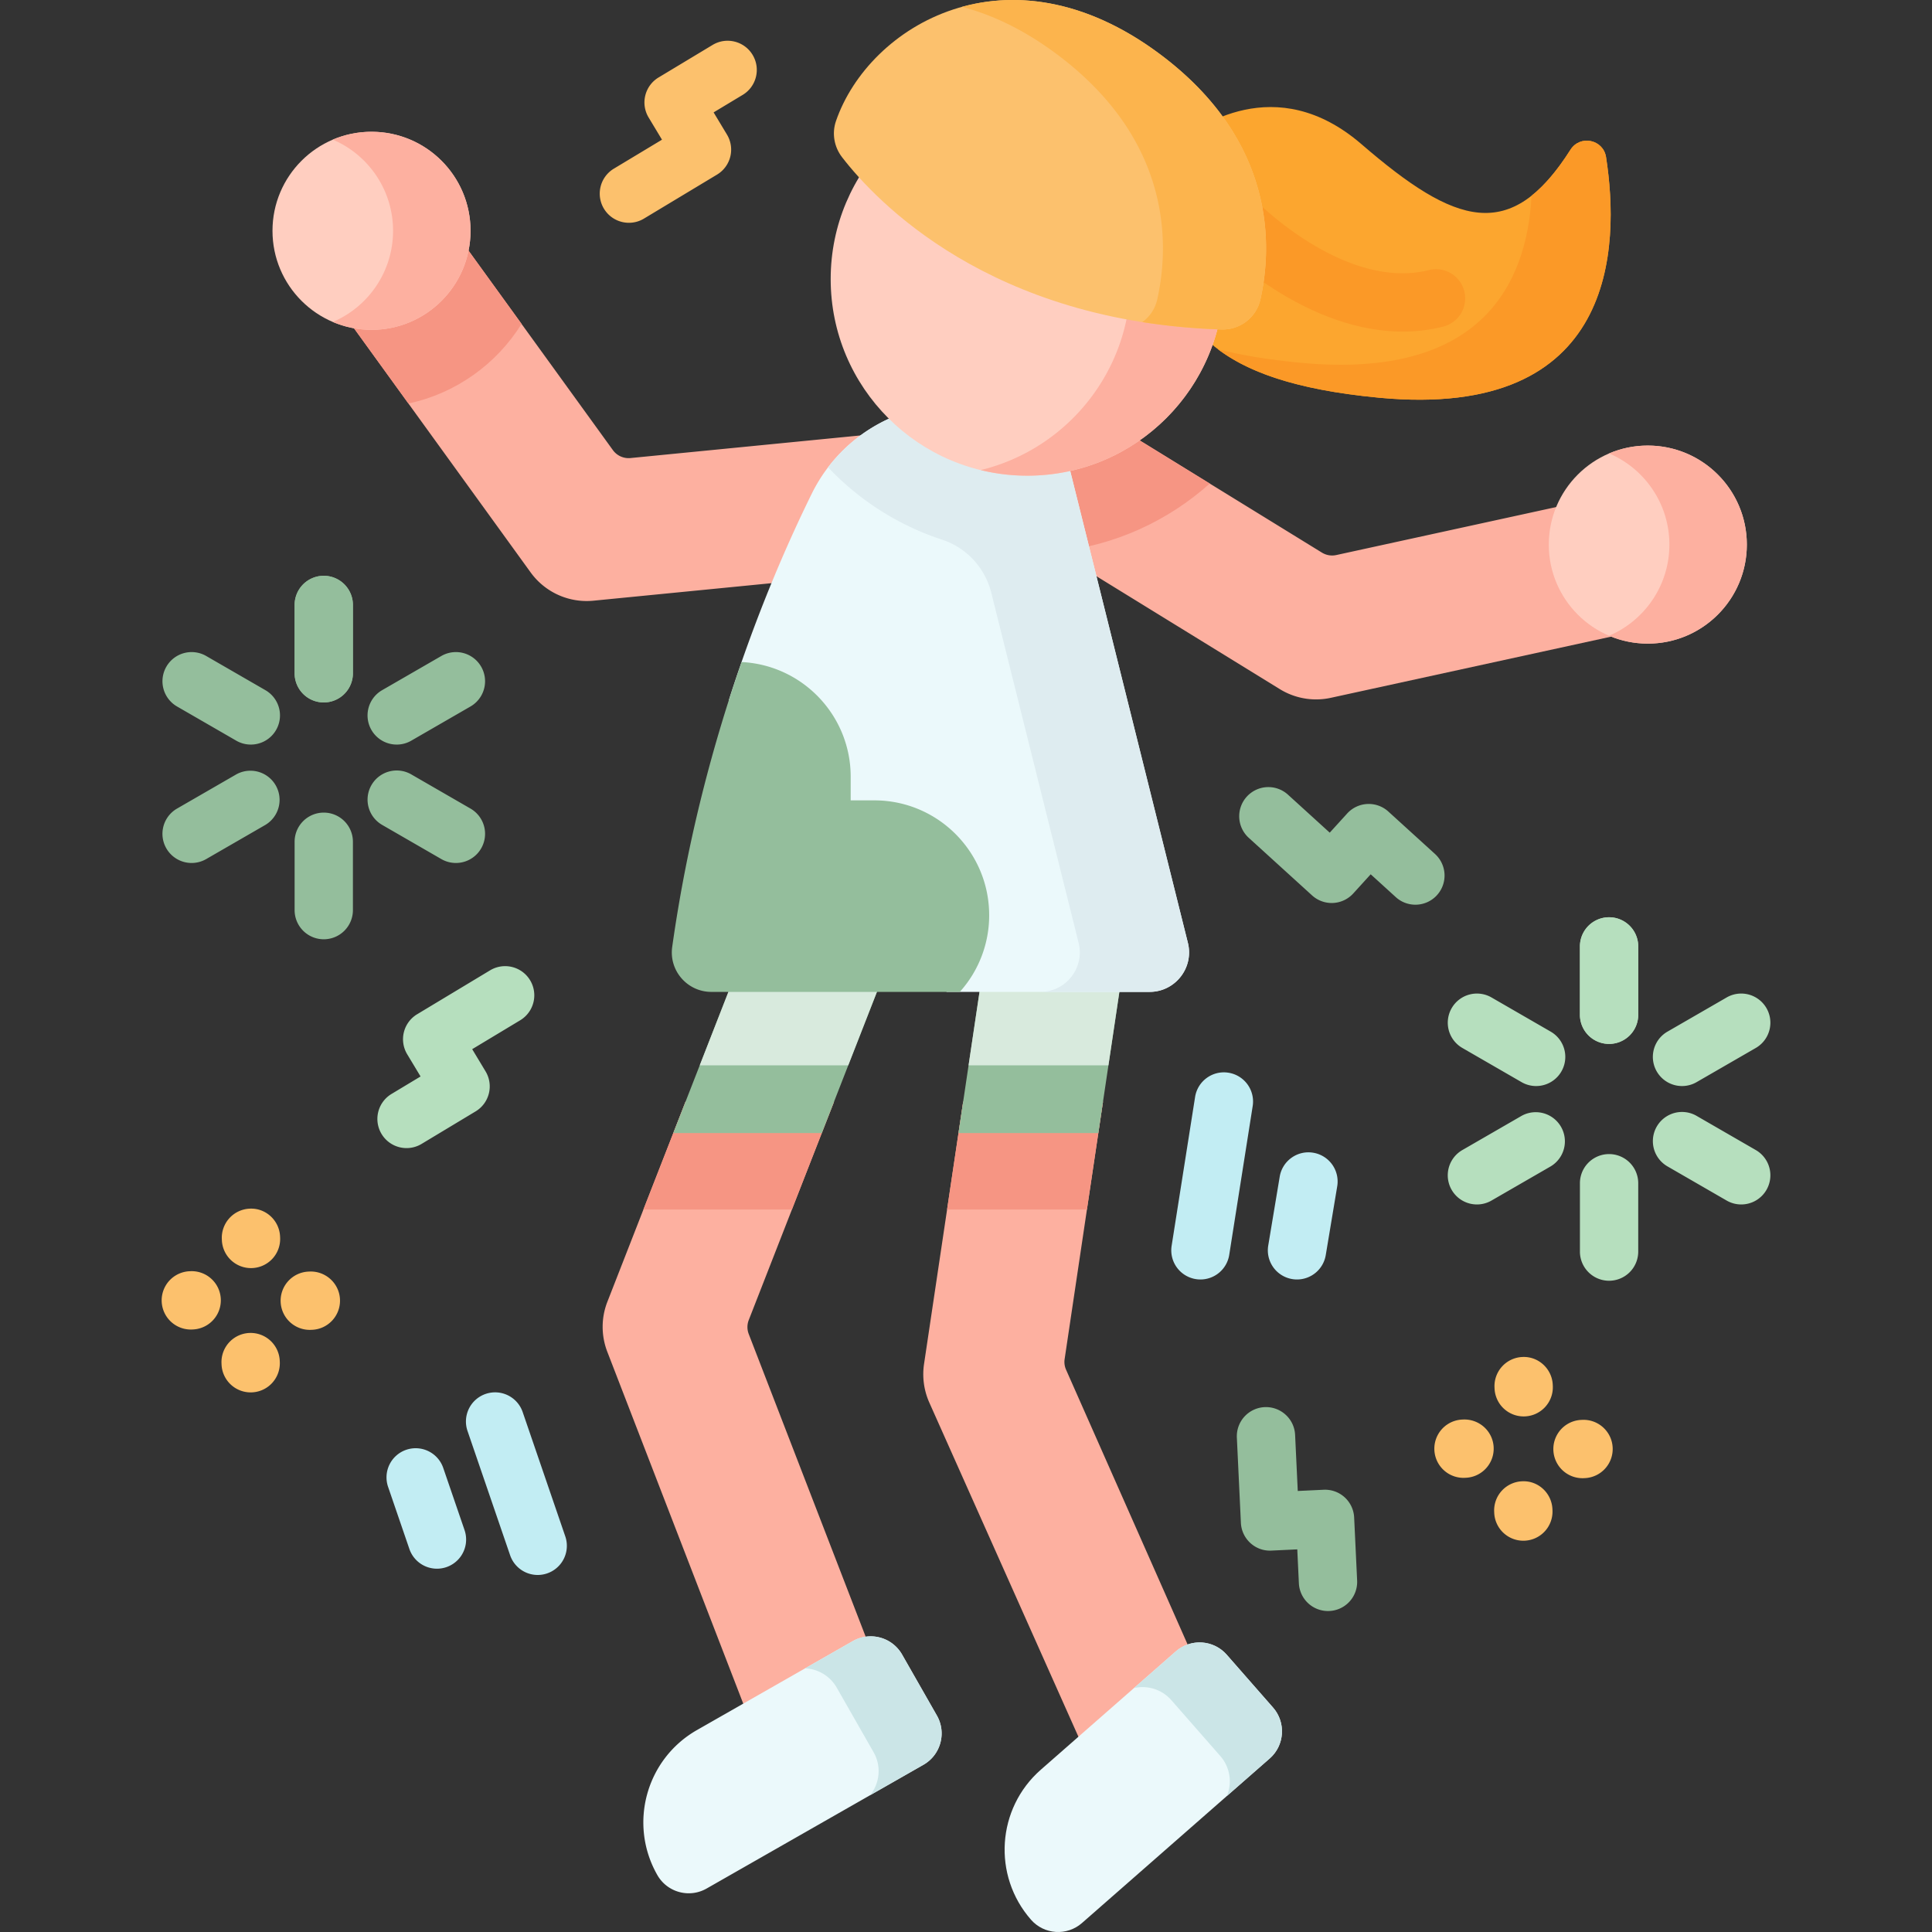 <svg xmlns="http://www.w3.org/2000/svg" version="1.1" xmlns:xlink="http://www.w3.org/1999/xlink" width="512" height="512" x="0" y="0" viewBox="0 0 512 512" style="enable-background:new 0 0 512 512" xml:space="preserve" class=""><rect x="0" y="0" width="512" height="512" fill="#333333" stroke="none"/><g><path fill="#fca62f" d="M425.624 41.641c-.73-4.702-6.878-5.983-9.429-1.967-15.847 24.945-30.495 20.018-55.366-1.446-22.822-19.696-43.535-4.446-48.771-.578l-5.484 35.322c9.459 11.737 11.89 27.976 58.887 32.427 63.105 5.977 63.845-40.038 60.163-63.758z" opacity="1" data-original="#fca62f" class=""></path><path fill="#fb9927" d="M365.464 105.401c-22.695-2.149-34.993-7.044-42.715-12.854 5.974 1.532 13.162 2.766 21.872 3.589 48.248 4.566 60.032-21.265 61.266-44.278 3.455-2.735 6.848-6.746 10.304-12.185 2.56-4.01 8.699-2.735 9.429 1.964 3.691 23.723 2.951 69.739-60.156 63.764z" opacity="1" data-original="#fb9927" class=""></path><path fill="#fb9927" d="M371.726 87.872c-26.211 0-48.422-22.344-49.475-23.421a7.726 7.726 0 0 1 11.033-10.819c.232.235 23.441 23.46 45.398 17.942a7.726 7.726 0 1 1 3.767 14.986 43.824 43.824 0 0 1-10.723 1.312z" opacity="1" data-original="#fb9927" class=""></path><path fill="#fdb0a0" d="M233.492 444.297 199.3 457.514l-38.354-99.268a18.285 18.285 0 0 1 .021-13.279l20.707-53.003h39.353l-22.592 57.845a5.118 5.118 0 0 0-.01 3.729z" opacity="1" data-original="#fdb0a0" class=""></path><path fill="#f69583" d="m221.027 291.964-11.167 28.577h-39.353l11.167-28.577z" opacity="1" data-original="#f69583" class=""></path><path fill="#94be9c" d="m217.78 300.278 18.987-48.61h-39.356l-18.987 48.61z" opacity="1" data-original="#61d1e1" class=""></path><path fill="#fdb0a0" d="m318.132 443.493-30.442 21.016-41.444-92.881a18.46 18.46 0 0 1-1.37-10.127l10.374-69.537h37.056l-10.168 68.208a5.085 5.085 0 0 0 .391 2.843z" opacity="1" data-original="#fdb0a0" class=""></path><path fill="#f69583" d="m292.305 291.964-4.255 28.577h-37.065l4.264-28.577z" opacity="1" data-original="#f69583" class=""></path><path fill="#94be9c" d="m291.069 300.278 7.246-48.61h-37.063l-7.246 48.61z" opacity="1" data-original="#61d1e1" class=""></path><path fill="#d8eadd" d="m224.791 282.327 11.976-30.659h-39.356l-11.976 30.659zM293.745 282.327l4.57-30.659h-37.063l-4.57 30.659z" opacity="1" data-original="#33c4d9" class=""></path><path fill="#fdb0a0" d="M155.471 159.279a18.33 18.33 0 0 1-14.846-7.584L89.282 80.743c-5.934-8.2-4.096-19.66 4.105-25.594 8.2-5.932 19.659-4.097 25.594 4.105l43.439 60.029a5.15 5.15 0 0 0 4.677 2.106l60.308-5.932c9.977-.992 18.845 6.211 19.999 16.113 1.188 10.197-6.669 19.411-16.886 20.416l-73.25 7.205c-.6.059-1.201.088-1.797.088z" opacity="1" data-original="#fdb0a0" class=""></path><path fill="#f69583" d="M138.221 85.833c-6.612 10.622-17.368 18.417-29.985 21.101L89.284 80.743c-5.933-8.195-4.103-19.661 4.103-25.594 8.195-5.933 19.661-4.093 25.594 4.103z" opacity="1" data-original="#f69583" class=""></path><path fill="#fdb0a0" d="M348.781 185.35c-3.368 0-6.699-.929-9.609-2.721l-73.725-45.392c-8.62-5.307-11.305-16.599-5.999-25.218 5.31-8.62 16.6-11.302 25.218-5.999l65.661 40.428a5.151 5.151 0 0 0 3.799.646l78.191-17.063c10.12-2.211 20.089 4.391 21.948 14.66 1.77 9.778-4.85 19.13-14.558 21.248l-87.017 18.989a18.368 18.368 0 0 1-3.909.422z" opacity="1" data-original="#fdb0a0" class=""></path><path fill="#f69583" d="M320.6 128.147c-11.034 9.872-25.091 16.412-40.587 18.057l-14.571-8.967c-8.617-5.306-11.301-16.597-5.995-25.224 5.306-8.617 16.597-11.301 25.214-5.995z" opacity="1" data-original="#f69583" class=""></path><path fill="#ebf9fb" d="M304.636 262.861h-53.827a30.508 30.508 0 0 0 2.071-11.054c0-8.406-3.42-16.019-8.921-21.52-5.512-5.512-13.114-8.911-21.52-8.911h-6.264v-6.264c0-14.258-9.807-26.218-23.035-29.535 7.252-22.716 15.391-41.362 21.994-54.765 7.129-14.474 21.83-23.653 37.952-23.653h26.125l35.593 142.701c1.649 6.604-3.358 13.001-10.168 13.001z" opacity="1" data-original="#ebf9fb"></path><path fill="#94be9c" d="M262.141 242.545a30.307 30.307 0 0 1-7.784 20.319h-65.832c-6.355 0-11.26-5.614-10.386-11.897 4.021-28.607 10.951-54.171 18.386-75.518 16.093.792 28.916 14.098 28.916 30.396v6.262h6.262c8.401 0 16.011 3.404 21.522 8.915 5.502 5.502 8.916 13.112 8.916 21.523z" opacity="1" data-original="#f82f40" class=""></path><path fill="#deecf0" d="m314.801 249.857-35.59-142.697h-26.119a42.286 42.286 0 0 0-33.646 16.679 72.739 72.739 0 0 0 30.21 19.178c6.489 2.124 11.403 7.476 13.055 14.101l23.131 92.739c1.656 6.612-3.352 13.008-10.16 13.008h28.957c6.809-.001 11.807-6.397 10.162-13.008z" opacity="1" data-original="#deecf0" class=""></path><circle cx="272.242" cy="73.958" r="52.102" fill="#ffcec0" opacity="1" data-original="#ffcec0" class=""></circle><path fill="#fdb0a0" d="M324.343 73.956c0 28.782-23.322 52.104-52.104 52.104a51.98 51.98 0 0 1-12.35-1.481c22.808-5.542 39.744-26.098 39.744-50.623 0-24.515-16.936-45.081-39.744-50.623a51.98 51.98 0 0 1 12.35-1.481c28.783 0 52.104 23.333 52.104 52.104z" opacity="1" data-original="#fdb0a0" class=""></path><circle cx="436.688" cy="144.324" r="26.241" fill="#ffcec0" opacity="1" data-original="#ffcec0" class=""></circle><path fill="#fdb0a0" d="M462.927 144.322c0 14.489-11.743 26.242-26.242 26.242-3.64 0-7.105-.74-10.262-2.087 9.388-3.99 15.98-13.306 15.98-24.155 0-10.848-6.591-20.165-15.98-24.155a26.071 26.071 0 0 1 10.262-2.087c14.499 0 26.242 11.754 26.242 26.242z" opacity="1" data-original="#fdb0a0" class=""></path><circle cx="98.454" cy="61.162" r="26.241" fill="#ffcec0" opacity="1" data-original="#ffcec0" class=""></circle><path fill="#fdb0a0" d="M124.7 61.164c0 14.489-11.753 26.242-26.242 26.242-3.64 0-7.106-.74-10.262-2.087 9.388-3.99 15.969-13.306 15.969-24.155 0-10.859-6.581-20.165-15.969-24.165a26.243 26.243 0 0 1 10.262-2.077c14.488 0 26.242 11.743 26.242 26.242z" opacity="1" data-original="#fdb0a0" class=""></path><path fill="#ebf9fb" d="m244.715 467.687-57.454 32.793c-4.591 2.62-10.437 1.023-13.057-3.568-7.713-13.513-3.011-30.72 10.502-38.432l41.299-23.573a9.573 9.573 0 0 1 13.058 3.568l9.221 16.154c2.619 4.591 1.022 10.437-3.569 13.058z" opacity="1" data-original="#ebf9fb"></path><path fill="#cbe5e7" d="m244.712 467.691-14.139 8.072c2.56-3.157 3.075-7.671.936-11.414l-9.769-17.111a10.157 10.157 0 0 0-8.391-5.111l12.658-7.219c4.586-2.622 10.437-1.028 13.059 3.568l9.213 16.154c2.623 4.587 1.03 10.438-3.567 13.061z" opacity="1" data-original="#cbe5e7" class=""></path><path fill="#ebf9fb" d="m336.477 466.02-49.748 43.606c-3.975 3.484-10.023 3.087-13.507-.889-10.256-11.701-9.085-29.5 2.616-39.756l35.76-31.345c3.975-3.484 10.023-3.087 13.507.889l12.261 13.988c3.484 3.976 3.086 10.023-.889 13.507z" opacity="1" data-original="#ebf9fb"></path><path fill="#cbe5e7" d="m336.477 466.025-11.352 9.944a10.148 10.148 0 0 0-1.727-10.602l-12.988-14.818c-2.55-2.9-6.386-4-9.902-3.188l11.095-9.728c3.969-3.486 10.016-3.085 13.501.895l12.257 13.985c3.486 3.98 3.096 10.026-.884 13.512z" opacity="1" data-original="#cbe5e7" class=""></path><path fill="#fcc16d" d="M166.673 59.042a7.727 7.727 0 0 1-3.993-14.347l12.752-7.677-3.541-5.882a7.727 7.727 0 0 1 2.634-10.605l14.32-8.622c3.657-2.201 8.404-1.021 10.605 2.635s1.022 8.403-2.634 10.605l-7.702 4.636 3.542 5.883a7.727 7.727 0 0 1-2.635 10.605L170.65 57.935a7.695 7.695 0 0 1-3.977 1.107z" opacity="1" data-original="#fcc16d" class=""></path><path fill="#b6dfbe" d="M107.745 304.257a7.727 7.727 0 0 1-3.992-14.347l7.701-4.636-3.542-5.883a7.727 7.727 0 0 1 2.635-10.605l19.372-11.662a7.727 7.727 0 0 1 7.97 13.24l-12.752 7.677 3.542 5.883a7.727 7.727 0 0 1-2.635 10.605l-14.321 8.621a7.708 7.708 0 0 1-3.978 1.107z" opacity="1" data-original="#fb4a59" class=""></path><path fill="#94be9c" d="M351.929 426.94a7.726 7.726 0 0 1-7.712-7.361l-.425-8.979-6.859.324c-4.249.221-7.881-3.09-8.083-7.352l-1.069-22.586a7.725 7.725 0 0 1 7.353-8.082c4.255-.195 7.881 3.09 8.083 7.352l.704 14.867 6.86-.324a7.724 7.724 0 0 1 8.083 7.352l.79 16.697a7.725 7.725 0 0 1-7.725 8.092zM375.095 239.756a7.697 7.697 0 0 1-5.197-2.011l-6.65-6.048-4.621 5.08a7.725 7.725 0 0 1-10.914.516l-16.727-15.214a7.726 7.726 0 1 1 10.397-11.43l11.011 10.015 4.621-5.08a7.725 7.725 0 0 1 10.914-.516l12.366 11.247a7.726 7.726 0 0 1-5.2 13.441z" opacity="1" data-original="#61d1e1" class=""></path><path fill="#b6dfbe" d="M426.422 276.65a7.726 7.726 0 0 1-7.726-7.726V250.81a7.726 7.726 0 1 1 15.452 0v18.114a7.725 7.725 0 0 1-7.726 7.726zM426.422 339.41a7.726 7.726 0 0 1-7.726-7.726V313.57a7.726 7.726 0 1 1 15.452 0v18.114a7.725 7.725 0 0 1-7.726 7.726z" opacity="1" data-original="#fb4a59" class=""></path><path fill="#b6dfbe" d="M426.422 276.65a7.726 7.726 0 0 1-7.726-7.726V250.81a7.726 7.726 0 1 1 15.452 0v18.114a7.725 7.725 0 0 1-7.726 7.726zM407.083 287.813a7.696 7.696 0 0 1-3.856-1.036l-15.687-9.057a7.725 7.725 0 0 1-2.828-10.554 7.725 7.725 0 0 1 10.554-2.828l15.687 9.057a7.725 7.725 0 0 1-3.87 14.418zM461.434 319.193a7.696 7.696 0 0 1-3.856-1.036l-15.687-9.057a7.726 7.726 0 1 1 7.726-13.382l15.687 9.057a7.725 7.725 0 0 1 2.828 10.554 7.72 7.72 0 0 1-6.698 3.864zM445.762 287.813a7.725 7.725 0 0 1-3.87-14.418l15.687-9.057a7.726 7.726 0 0 1 7.726 13.382l-15.687 9.057a7.693 7.693 0 0 1-3.856 1.036zM391.41 319.193a7.725 7.725 0 0 1-3.87-14.418l15.687-9.057a7.727 7.727 0 0 1 7.726 13.382l-15.687 9.057a7.693 7.693 0 0 1-3.856 1.036z" opacity="1" data-original="#fb4a59" class=""></path><path fill="#94be9c" d="M85.801 186.156a7.726 7.726 0 0 1-7.726-7.726v-18.114a7.726 7.726 0 1 1 15.452 0v18.114a7.726 7.726 0 0 1-7.726 7.726zM85.801 248.917a7.726 7.726 0 0 1-7.726-7.726v-18.115a7.726 7.726 0 1 1 15.452 0v18.115a7.726 7.726 0 0 1-7.726 7.726z" opacity="1" data-original="#61d1e1" class=""></path><path fill="#94be9c" d="M85.801 186.156a7.726 7.726 0 0 1-7.726-7.726v-18.114a7.726 7.726 0 1 1 15.452 0v18.114a7.726 7.726 0 0 1-7.726 7.726zM66.462 197.319a7.696 7.696 0 0 1-3.856-1.036l-15.687-9.057a7.725 7.725 0 0 1-2.828-10.554 7.725 7.725 0 0 1 10.554-2.828l15.687 9.057a7.725 7.725 0 0 1-3.87 14.418zM120.814 228.698a7.685 7.685 0 0 1-3.856-1.036l-15.687-9.056a7.726 7.726 0 0 1-2.828-10.554 7.722 7.722 0 0 1 10.554-2.828l15.687 9.056a7.726 7.726 0 0 1-3.87 14.418zM105.141 197.319a7.725 7.725 0 0 1-3.87-14.418l15.687-9.057a7.726 7.726 0 0 1 7.726 13.382l-15.687 9.057a7.698 7.698 0 0 1-3.856 1.036zM50.789 228.698a7.725 7.725 0 0 1-3.87-14.418l15.687-9.056a7.727 7.727 0 0 1 7.726 13.382l-15.687 9.056a7.698 7.698 0 0 1-3.856 1.036z" opacity="1" data-original="#61d1e1" class=""></path><path fill="#fcc16d" d="M66.513 336.059a7.726 7.726 0 0 1-7.713-7.383l-.014-.306a7.725 7.725 0 0 1 7.376-8.061c4.251-.229 7.872 3.113 8.061 7.375l.014.306a7.725 7.725 0 0 1-7.724 8.069zM66.426 369a7.726 7.726 0 0 1-7.714-7.395l-.013-.305a7.726 7.726 0 0 1 7.388-8.05 7.722 7.722 0 0 1 8.05 7.388l.013.305A7.726 7.726 0 0 1 66.426 369zM82.088 352.43a7.725 7.725 0 0 1-7.712-7.373 7.725 7.725 0 0 1 7.365-8.071l.286-.013c4.247-.177 7.876 3.102 8.071 7.365s-3.102 7.876-7.365 8.071l-.286.013a8.6 8.6 0 0 1-.359.008zM50.551 352.338a7.727 7.727 0 0 1-.373-15.444l.286-.014a7.727 7.727 0 0 1 .76 15.435l-.286.014c-.13.006-.259.009-.387.009zM403.787 375.367a7.726 7.726 0 0 1-7.713-7.383l-.014-.306a7.725 7.725 0 0 1 7.376-8.061c4.233-.223 7.872 3.113 8.061 7.375l.014.306a7.725 7.725 0 0 1-7.724 8.069zM403.699 408.308a7.726 7.726 0 0 1-7.713-7.382l-.014-.305a7.725 7.725 0 0 1 7.375-8.062c4.261-.236 7.873 3.111 8.063 7.374l.014.305a7.725 7.725 0 0 1-7.725 8.07zM419.361 391.737a7.727 7.727 0 0 1-.373-15.444l.286-.014c4.255-.205 7.887 3.074 8.097 7.337a7.727 7.727 0 0 1-7.337 8.098l-.286.014a8.328 8.328 0 0 1-.387.009zM387.824 391.646a7.727 7.727 0 0 1-.373-15.444l.286-.014c4.26-.18 7.887 3.075 8.097 7.337s-3.074 7.887-7.337 8.098l-.286.014a8.328 8.328 0 0 1-.387.009z" opacity="1" data-original="#fcc16d" class=""></path><path fill="#c2edf3" d="M142.496 417.383a7.729 7.729 0 0 1-7.308-5.223l-11.292-32.942a7.726 7.726 0 0 1 4.803-9.814 7.724 7.724 0 0 1 9.814 4.804l11.292 32.942a7.726 7.726 0 0 1-7.309 10.233zM115.8 415.722a7.728 7.728 0 0 1-7.308-5.223l-5.646-16.471a7.726 7.726 0 0 1 4.803-9.814 7.723 7.723 0 0 1 9.814 4.804l5.646 16.471a7.726 7.726 0 0 1-7.309 10.233zM318.137 339.074a7.726 7.726 0 0 1-7.642-8.931l6.217-39.434c.665-4.216 4.627-7.098 8.836-6.429a7.726 7.726 0 0 1 6.429 8.835l-6.217 39.434a7.73 7.73 0 0 1-7.623 6.525zM343.727 339.074a7.725 7.725 0 0 1-7.631-8.998l3.04-18.24c.701-4.209 4.684-7.057 8.891-6.35a7.725 7.725 0 0 1 6.351 8.891l-3.04 18.24a7.727 7.727 0 0 1-7.611 6.457z" opacity="1" data-original="#c2edf3" class=""></path><path fill="#fcc16d" d="M223.15 41.656c9.045 11.725 39.222 43.694 100.54 45.661 4.889.157 9.252-3.167 10.325-7.94 3.054-13.583 4.494-41.895-26.797-65.152-40.057-29.772-76.959-7.423-85.675 17.85-1.122 3.256-.496 6.854 1.607 9.581z" opacity="1" data-original="#fcc16d" class=""></path><path fill="#fcb44d" d="M334.019 79.375c-1.08 4.771-5.44 8.103-10.324 7.938a169.39 169.39 0 0 1-20.977-1.954 10.067 10.067 0 0 0 3.959-5.985c3.054-13.584 4.494-41.893-26.797-65.153-8.535-6.345-16.936-10.324-24.946-12.401 14.921-4.123 33.245-1.748 52.289 12.401 31.289 23.262 29.85 51.571 26.796 65.154z" opacity="1" data-original="#fcb44d" class=""></path></g></svg>